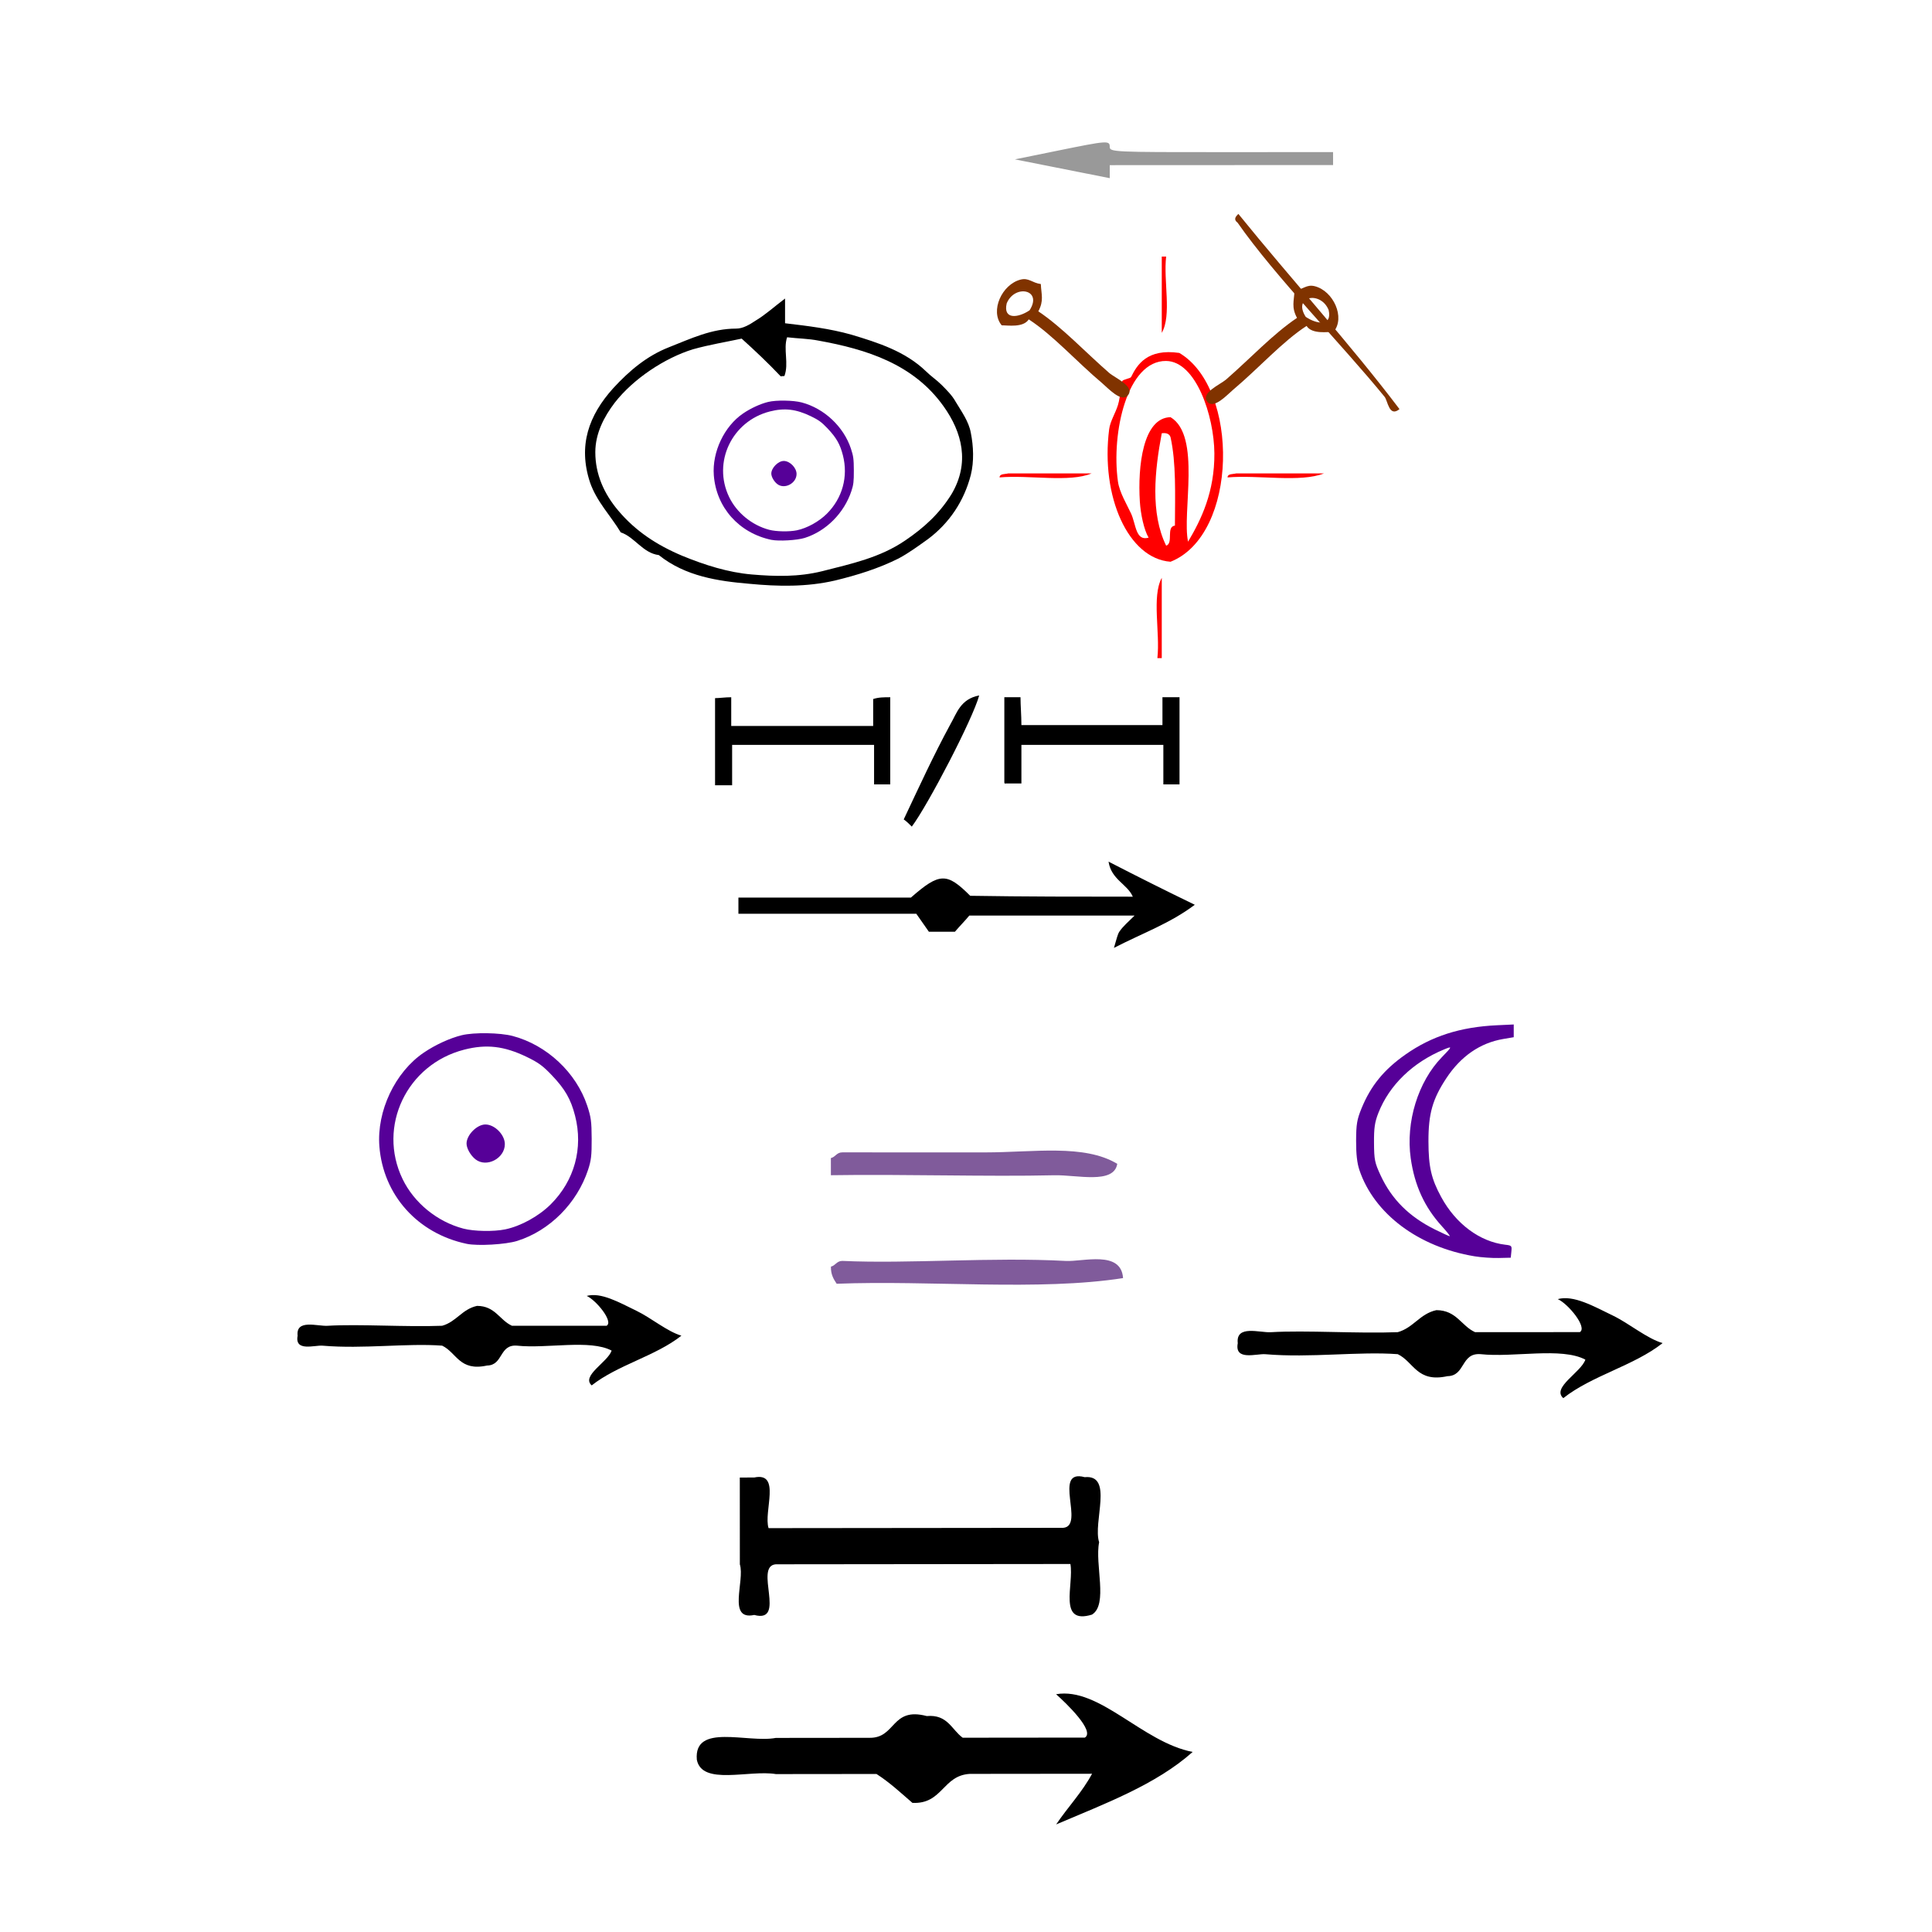 <?xml version="1.0" encoding="UTF-8" standalone="no"?>
<!-- Generator: Adobe Illustrator 19.0.0, SVG Export Plug-In . SVG Version: 6.00 Build 0)  -->

<svg
   xmlns:dc="http://purl.org/dc/elements/1.1/"
   xmlns:cc="http://creativecommons.org/ns#"
   xmlns:rdf="http://www.w3.org/1999/02/22-rdf-syntax-ns#"
   xmlns:svg="http://www.w3.org/2000/svg"
   xmlns="http://www.w3.org/2000/svg"
   xmlns:sodipodi="http://sodipodi.sourceforge.net/DTD/sodipodi-0.dtd"
   xmlns:inkscape="http://www.inkscape.org/namespaces/inkscape"
   version="1.1"
   id="Calque_1"
   x="0px"
   y="0px"
   viewBox="0 0 100 100"
   style="enable-background:new 0 0 100 100;"
   xml:space="preserve"
   sodipodi:docname="unideo-22-springequinox.svg"
   inkscape:version="0.92.4 (5da689c313, 2019-01-14)"><defs
   id="defs37" /><sodipodi:namedview
   pagecolor="#ffffff"
   bordercolor="#666666"
   borderopacity="1"
   objecttolerance="10"
   gridtolerance="10"
   guidetolerance="10"
   inkscape:pageopacity="0"
   inkscape:pageshadow="2"
   inkscape:window-width="756"
   inkscape:window-height="480"
   id="namedview35"
   showgrid="false"
   inkscape:zoom="2.36"
   inkscape:cx="50"
   inkscape:cy="50"
   inkscape:window-x="146"
   inkscape:window-y="28"
   inkscape:window-maximized="0"
   inkscape:current-layer="g4603" />
<g
   id="g32"
   transform="matrix(0.465,0,0,0.465,27.43,7.713)">
	
	<path
   d="m 67.105,83.224 c -0.6,-1.4 -2.4,-1.9 -2.7,-3.9 3.3,1.7 6.3,3.2 9.6,4.8 -2.8,2.1 -5.7,3.1 -9,4.8 0.3,-1 0.4,-1.5 0.6,-1.8 0.4,-0.6 1,-1.1 1.7,-1.8 -6.3,0 -12.3,0 -18.4,0 -0.4,0.5 -1,1.1 -1.6,1.8 -0.9,0 -1.8,0 -2.9,0 -0.4,-0.6 -1,-1.4 -1.4,-2 -6.9,0 -13.3,0 -19.8,0 0,-0.6 0,-1.1 0,-1.8 6.5,0 12.9,0 19.2,0 3.2,-2.8 4,-2.8 6.6,-0.2 6.1,0.1 12.1,0.1 18.1,0.1 z"
   id="path4"
   inkscape:connector-curvature="0" />
	
	<path
   d="m 72.305,70.724 c -0.6,0 -1.1,0 -1.8,0 0,-1.5 0,-2.9 0,-4.4 -5.3,0 -10.5,0 -15.8,0 0,1.4 0,2.8 0,4.3 -0.6,0 -1.1,0 -1.8,0 0.1,0.1 -0.1,0 -0.1,-0.1 0,-3.1 0,-6.3 0,-9.5 0.5,0 1,0 1.8,0 0,0.9 0.1,2 0.1,3.1 5.2,0 10.3,0 15.7,0 0,-1 0,-2 0,-3.1 0.7,0 1.3,0 1.9,0 0,3.2 0,6.3 0,9.7 z"
   id="path8"
   inkscape:connector-curvature="0" />
	<path
   d="m 40.105,61.024 c 0,3.3 0,6.4 0,9.7 -0.6,0 -1.1,0 -1.8,0 0,-1.4 0,-2.9 0,-4.4 -5.4,0 -10.5,0 -15.8,0 0,1.5 0,2.9 0,4.5 -0.7,0 -1.3,0 -1.9,0 0,-3.2 0,-6.4 0,-9.7 0.5,0 1.1,-0.1 1.8,-0.1 0,1.1 0,2.1 0,3.2 5.3,0 10.5,0 15.8,0 0,-1 0,-2 0,-3 0.6,-0.2 1.2,-0.2 1.9,-0.2 z"
   id="path10"
   inkscape:connector-curvature="0" />
	<path
   d="m 50.005,60.824 c -0.7,2.6 -5.7,12.2 -7.5,14.6 -0.3,-0.3 -0.6,-0.6 -0.9,-0.8 1.7,-3.6 3.3,-7.1 5.2,-10.6 0.7,-1.2 1.1,-2.8 3.2,-3.2 z"
   id="path12"
   inkscape:connector-curvature="0" />
	
	
	
	
	
	
	
	
	
<g
   id="g16-1"
   style="fill:#ff0000"
   transform="matrix(0.488,0,0,0.447,45.929,11.97)"><g
     id="g14-9"
     style="fill:#ff0000"><g
       id="g12-4"
       style="fill:#ff0000"><path
         d="m 49.999,0 c 0.333,0 0.667,0 1.001,0 -0.654,6.013 1.315,14.65 -1.001,19 0,-6.333 0,-12.666 0,-19 z"
         id="path2-83"
         style="fill:#ff0000"
         inkscape:connector-curvature="0" /><path
         d="M 54,24 C 67.77,32.843 67.464,69.326 52,76 42.355,75.227 36.039,59.81 37.999,43 c 0.229,-1.958 1.43,-3.997 2,-6 0.682,-2.387 0.498,-5.068 1,-6 0.231,-0.428 1.839,-0.643 2,-1 1.373,-3.046 3.672,-7.155 11.001,-6 z m 8,25 C 61.938,39.718 57.824,26.094 51,26 42.122,25.88 38.452,43.853 39.999,56 c 0.354,2.77 2.086,5.818 3,8 1.136,2.708 1.028,6.933 4,6 -1.075,-1.977 -1.821,-5.901 -2,-9 -0.505,-8.78 0.708,-20.875 7.001,-21 7.063,4.598 2.571,23.828 4,31 3.012,-5.512 6.062,-12.427 6,-22 z M 51,72 c 1.727,-0.605 -0.077,-4.743 2,-5 0.033,-7.7 0.301,-15.634 -1,-22 -0.222,-0.778 -0.839,-1.162 -2.001,-1 -1.618,9.325 -2.632,19.901 1.001,28 z"
         id="path4-71"
         style="fill:#ff0000"
         inkscape:connector-curvature="0" /><path
         d="m 12.999,55 c 0.027,-0.973 1.225,-0.775 2,-1 1,0 2,0 3,0 5.333,0 10.667,0 16,0 -5.013,2.321 -14.322,0.344 -21,1 z"
         id="path6-01"
         style="fill:#ff0000"
         inkscape:connector-curvature="0" /><path
         d="m 65,55 c 0.026,-0.973 1.224,-0.775 2,-1 1,0 2,0 3,0 5.666,0 11.332,0 17,0 -5.346,2.323 -14.99,0.343 -22,1 z"
         id="path8-8"
         style="fill:#ff0000"
         inkscape:connector-curvature="0" /><path
         d="m 49.999,100 c -0.333,0 -0.667,0 -1,0 0.655,-6.345 -1.317,-15.317 1,-20 0,6.667 0,13.333 0,20 z"
         id="path10-7"
         style="fill:#ff0000"
         inkscape:connector-curvature="0" /></g></g></g><path
   inkscape:connector-curvature="0"
   d="m 28.397,16.643 c 0,1.041 0,1.859 0,2.752 2.529,0.297 4.983,0.595 7.363,1.264 2.975,0.892 6.024,1.859 8.33,4.09 0.521,0.521 1.19,0.967 1.711,1.487 0.595,0.595 1.19,1.19 1.562,1.859 0.669,1.116 1.487,2.231 1.711,3.495 0.297,1.487 0.372,3.198 0,4.685 -0.744,2.9 -2.38,5.355 -4.76,7.14 -1.041,0.744 -2.157,1.562 -3.272,2.157 -2.231,1.116 -4.611,1.859 -7.065,2.454 -3.198,0.744 -6.396,0.669 -9.519,0.372 -3.495,-0.297 -7.14,-0.818 -10.114,-3.198 -1.785,-0.223 -2.677,-2.008 -4.239,-2.529 C 8.986,40.813 7.424,39.251 6.681,37.095 5.342,33.004 6.532,29.657 9.284,26.608 11.069,24.675 13.002,23.038 15.457,22.072 c 2.454,-0.967 4.76,-2.082 7.511,-2.082 0.744,0 1.487,-0.446 2.157,-0.892 1.116,-0.669 2.082,-1.562 3.272,-2.454 z m -4.834,4.462 c -1.711,0.372 -3.57,0.669 -5.429,1.19 -3.124,0.967 -6.619,3.272 -8.701,5.95 -1.19,1.562 -2.157,3.421 -2.157,5.503 0,2.454 0.967,4.611 2.529,6.47 1.934,2.305 4.314,3.867 7.14,5.057 2.529,1.041 5.132,1.859 7.735,2.082 2.603,0.223 5.206,0.297 7.883,-0.372 3.198,-0.818 6.396,-1.487 9.222,-3.421 2.082,-1.413 3.793,-2.975 5.132,-5.132 2.082,-3.495 1.19,-6.916 -0.892,-9.817 -3.347,-4.685 -8.553,-6.322 -13.907,-7.288 -1.116,-0.223 -2.231,-0.223 -3.495,-0.372 -0.446,1.339 0.223,2.9 -0.297,4.314 -0.297,0 -0.446,0.074 -0.446,0 -1.413,-1.487 -2.752,-2.752 -4.314,-4.165 z"
   id="path2"
   style="stroke-width:0.744" /><path
   style="fill:#560098;stroke-width:0.117"
   d="m 26.875,43.505 c -3.604,-0.76 -6.132,-3.595 -6.408,-7.183 -0.2,-2.596 1.157,-5.459 3.264,-6.89 0.85,-0.578 1.916,-1.067 2.784,-1.279 0.9,-0.22 2.815,-0.189 3.748,0.06 2.502,0.668 4.657,2.693 5.465,5.136 0.276,0.834 0.319,1.158 0.324,2.426 0.005,1.225 -0.038,1.598 -0.265,2.284 -0.813,2.464 -2.818,4.479 -5.204,5.231 -0.84,0.265 -2.902,0.383 -3.708,0.213 z m 2.826,-1.062 c 1.141,-0.235 2.47,-0.968 3.352,-1.85 1.735,-1.735 2.39,-4.127 1.781,-6.505 -0.313,-1.224 -0.728,-1.952 -1.695,-2.974 -0.669,-0.708 -1.002,-0.951 -1.874,-1.371 -1.647,-0.794 -2.941,-0.944 -4.563,-0.529 -4.22,1.079 -6.395,5.647 -4.533,9.519 0.845,1.757 2.541,3.145 4.463,3.652 0.778,0.205 2.22,0.232 3.069,0.058 z m -2.177,-5.154 c -0.361,-0.284 -0.658,-0.808 -0.658,-1.161 0,-0.63 0.762,-1.404 1.382,-1.405 0.682,-0.001 1.428,0.754 1.429,1.446 0.001,1.054 -1.347,1.755 -2.153,1.121 z"
   id="path842"
   inkscape:connector-curvature="0" /></g>
<g
   transform="matrix(0.231,0.266,-0.272,0.226,50.334,-22.944)"
   id="g4603"><g
     style="fill:#803300;fill-opacity:1"
     id="g10-185"
     transform="matrix(0.465,0,0,0.465,94.602,-4.977)"><g
       style="fill:#803300;fill-opacity:1"
       id="g8-16"><g
         style="fill:#803300;fill-opacity:1"
         id="g6-343"><path
           style="fill:#803300;fill-opacity:1"
           id="path2-27"
           d="m 9.999,83.156 c 26.418,0.915 54.4,0.267 80.001,2 -0.041,4.243 -4.379,1.052 -6,1 -21.135,-0.674 -51.21,1.203 -72.001,-1 -1.701,0.367 -1.886,-0.781 -2,-2 z"
           inkscape:connector-curvature="0" /></g></g></g><g
     style="fill:#803300"
     id="g8-92-7-0"
     transform="matrix(0.653,0,0,0.476,118.242,-6.431)"><g
       transform="matrix(0.546,-0.564,0.564,0.546,-56.845,104.399)"
       style="fill:#803300"
       id="g6-59-6-1"><g
         style="fill:#803300"
         id="g4-66-7-7"><path
           style="fill:#803300"
           id="path2-178-6-7"
           d="m 71.697,40.307 c -2.005,0.408 -7.418,2.478 -9,0 -8.78,7.149 -17.332,17.538 -27.001,27 -2.064,2.021 -7.047,7.953 -9,6 -2.424,-2.424 4.799,-6.799 7,-9 8.725,-8.724 17.28,-18.74 26.001,-26 -1.628,-3.222 -0.479,-5.417 0,-9 3.017,-1.048 4.283,-3.084 7,-3 6.214,0.192 9.524,8.302 5,14 z m -9,-3 c 3.481,1.702 8.773,1.332 8,-4 -2.065,-5.978 -11.924,-2.064 -8,4 z"
           inkscape:connector-curvature="0" /></g></g></g><g
     style="fill:#803300"
     id="g8-92-7-0-2"
     transform="matrix(0.106,0.645,0.47,-0.077,48.685,73.918)"><g
       transform="matrix(0.546,-0.564,0.564,0.546,-56.845,104.399)"
       style="fill:#803300"
       id="g6-59-6-1-3"><g
         style="fill:#803300"
         id="g4-66-7-7-4"><path
           style="fill:#803300"
           id="path2-178-6-7-4"
           d="m 71.697,40.307 c -2.005,0.408 -7.418,2.478 -9,0 -8.78,7.149 -17.332,17.538 -27.001,27 -2.064,2.021 -7.047,7.953 -9,6 -2.424,-2.424 4.799,-6.799 7,-9 8.725,-8.724 17.28,-18.74 26.001,-26 -1.628,-3.222 -0.479,-5.417 0,-9 3.017,-1.048 4.283,-3.084 7,-3 6.214,0.192 9.524,8.302 5,14 z m -9,-3 c 3.481,1.702 8.773,1.332 8,-4 -2.065,-5.978 -11.924,-2.064 -8,4 z"
           inkscape:connector-curvature="0" /></g></g></g><path
     style="fill:#999999;stroke-width:0.605"
     d="M 82.401,43.853 81.664,43.228 92.145,30.881 102.626,18.534 101.893,17.911 101.16,17.289 90.679,29.636 C 80.61,41.499 80.176,41.964 79.612,41.486 78.856,40.844 78.695,41.063 75.116,47.629 l -3.014,5.528 5.518,-4.34 5.518,-4.34 z"
     id="path28"
     inkscape:connector-curvature="0" /><g
     id="g960"
     transform="translate(-9.407,-28.254)"><g
       transform="matrix(0.468,-0.551,0.562,0.477,114.128,256.557)"
       id="g8"><g
         id="g6"><g
           id="g4"><path
             inkscape:connector-curvature="0"
             id="path2-0"
             d="m 74.533,52.086 c -4.351,-2.316 -12.987,-0.346 -19,-1 -3.607,-0.273 -2.713,3.955 -6.001,4 -5.547,1.215 -6.075,-2.592 -9,-4 -7.088,-0.535 -15.814,0.704 -24,0 -1.592,-0.137 -5.622,1.274 -5,-2 -0.381,-3.403 3.96,-1.878 6,-2 6.356,-0.38 15.791,0.282 23,0 2.861,-0.805 3.988,-3.345 7,-4 3.651,0.017 4.491,2.844 7.001,4 6.332,0 12.666,0 19,0 1.421,-0.844 -2.111,-5.155 -4,-6 2.861,-0.787 6.479,1.286 10,3 2.979,1.45 6.144,4.157 9,5 -5.207,4.126 -12.794,5.874 -18,10 -2.179,-1.921 3.245,-4.695 4,-7 z" /></g></g></g><path
       inkscape:connector-curvature="0"
       id="path842-8"
       d="m 152.6,246.106 c -5.776,4.437 -13.363,4.55 -19.228,0.287 -4.243,-3.085 -6.907,-8.861 -6.411,-13.9 0.2,-2.034 0.811,-4.278 1.595,-5.862 0.814,-1.643 3.309,-4.487 4.885,-5.568 4.226,-2.899 10.092,-3.503 14.878,-1.534 1.633,0.672 2.186,1.029 4.142,2.676 1.888,1.59 2.406,2.142 3.171,3.377 2.745,4.437 3.278,10.086 1.382,14.662 -0.667,1.61 -3.122,4.871 -4.414,5.863 z m 1.982,-5.642 c 1.098,-2.024 1.671,-4.984 1.444,-7.461 -0.447,-4.875 -3.284,-8.981 -7.715,-11.166 -2.28,-1.124 -3.93,-1.449 -6.736,-1.325 -1.943,0.086 -2.742,0.269 -4.503,1.035 -3.325,1.446 -5.21,3.2 -6.647,6.185 -3.738,7.764 0.498,16.997 8.827,19.241 3.78,1.019 8.08,0.274 11.317,-1.961 1.31,-0.904 3.196,-3.042 4.013,-4.548 z m -10.701,-3.441 c -0.897,0.173 -2.082,-0.063 -2.625,-0.523 -0.968,-0.821 -1.183,-2.979 -0.391,-3.915 0.87,-1.029 2.983,-1.168 4.048,-0.267 1.62,1.372 0.974,4.317 -1.032,4.705 z"
       style="fill:#560098;stroke-width:0.234" /></g><g
     id="g10"
     transform="matrix(0.674,-0.795,0.818,0.694,159.44,209.108)"><g
       id="g8-2"><g
         id="g6-1"><path
           d="m 21.509,26.064 c 0.667,0 1.333,0 2,0 3.803,-0.802 1.271,4.729 2,7 13.667,0 27.333,0 41.001,0 3.093,-0.239 -1.563,-8.229 3,-7 4.055,-0.388 1.102,6.232 2,9 -0.628,3.04 1.279,8.613 -1,10 -4.785,1.452 -2.485,-4.181 -3,-7 -13.668,0 -27.334,0 -41.001,0 -3.093,0.24 1.563,8.23 -3,7 -3.802,0.803 -1.271,-4.729 -2,-7 0,-3 0,-6 0,-9 0,-1 0,-2 0,-3 z"
           id="path2-5"
           inkscape:connector-curvature="0" /><path
           d="m 65.51,56.064 c 6.038,-1.022 12.005,6.649 19,8 -5.133,4.534 -12.203,7.13 -19,10 1.615,-2.384 3.592,-4.408 5,-7 -5.668,0 -11.334,0 -17,0 -3.801,0.2 -3.796,4.205 -8.001,4 -1.613,-1.386 -3.167,-2.834 -5,-4 -4.667,0 -9.333,0 -14,0 -3.712,-0.621 -10.292,1.626 -11,-2 -0.442,-5.109 7.074,-2.26 11,-3 4.333,0 8.667,0 13,0 3.746,0.079 3.022,-4.311 8,-3 2.917,-0.251 3.45,1.883 5.001,3 5.666,0 11.332,0 17,0 1.454,-0.878 -2.551,-4.717 -4,-6 z"
           id="path4-4"
           inkscape:connector-curvature="0" /></g></g></g><g
     transform="matrix(0.518,-0.61,0.622,0.528,174.831,110.562)"
     id="g824"><g
       transform="translate(0.424,24.576)"
       id="g8-20"><g
         id="g6-0"><g
           id="g4-0"><path
             inkscape:connector-curvature="0"
             id="path2-52"
             d="m 74.533,52.086 c -4.351,-2.316 -12.987,-0.346 -19,-1 -3.607,-0.273 -2.713,3.955 -6.001,4 -5.547,1.215 -6.075,-2.592 -9,-4 -7.088,-0.535 -15.814,0.704 -24,0 -1.592,-0.137 -5.622,1.274 -5,-2 -0.381,-3.403 3.96,-1.878 6,-2 6.356,-0.38 15.791,0.282 23,0 2.861,-0.805 3.988,-3.345 7,-4 3.651,0.017 4.491,2.844 7.001,4 6.332,0 12.666,0 19,0 1.421,-0.844 -2.111,-5.155 -4,-6 2.861,-0.787 6.479,1.286 10,3 2.979,1.45 6.144,4.157 9,5 -5.207,4.126 -12.794,5.874 -18,10 -2.179,-1.921 3.245,-4.695 4,-7 z" /></g></g></g><path
       inkscape:connector-curvature="0"
       id="path877"
       d="M 54.874,57.873 C 44.716,56.197 36.668,50.143 34.005,42.176 c -0.414,-1.24 -0.602,-2.924 -0.591,-5.315 0.013,-2.988 0.157,-3.847 0.981,-5.869 1.676,-4.111 4.05,-7.032 7.945,-9.777 4.769,-3.36 9.964,-5.026 16.639,-5.334 l 3.01,-0.139 v 1.157 1.157 l -1.904,0.324 c -4.187,0.713 -7.687,3.133 -10.321,7.138 -2.5,3.8 -3.249,6.457 -3.236,11.478 0.012,4.629 0.505,6.785 2.318,10.125 2.637,4.861 6.974,8.098 11.588,8.65 1.185,0.142 1.223,0.185 1.117,1.254 l -0.11,1.107 -2.189,0.052 c -1.204,0.028 -3.174,-0.111 -4.378,-0.31 z m -5.914,-5.463 c -3.142,-3.455 -4.947,-7.401 -5.645,-12.344 -0.931,-6.59 1.318,-13.914 5.644,-18.38 1.926,-1.989 1.942,-2.049 0.368,-1.396 -5.631,2.335 -9.896,6.472 -11.869,11.51 -0.666,1.701 -0.818,2.739 -0.799,5.466 0.021,3.063 0.129,3.594 1.2,5.909 2.012,4.347 5.171,7.502 9.831,9.822 1.342,0.668 2.549,1.219 2.682,1.223 0.133,0.004 -0.503,-0.81 -1.412,-1.809 z"
       style="fill:#560098;stroke-width:0.313" /></g><g
     transform="matrix(0.538,-0.633,0.646,0.548,128.955,163.185)"
     id="g10-5"
     style="fill:#805b9b;fill-opacity:1"><g
       id="g8-6"
       style="fill:#805b9b;fill-opacity:1"><g
         id="g6-6"
         style="fill:#805b9b;fill-opacity:1"><path
           inkscape:connector-curvature="0"
           d="m 74.501,40.579 c -0.589,3.637 -7.065,1.907 -11,2 -11.642,0.276 -26.487,-0.207 -39.001,0 0,-1 0,-2 0,-3 0.811,-0.189 0.997,-1.003 2,-1 7.629,0 16.492,0 25.001,0 8.34,0 17.236,-1.497 23,2 z"
           id="path2-55"
           style="fill:#805b9b;fill-opacity:1" /><path
           inkscape:connector-curvature="0"
           d="m 75.501,60.579 c -14.698,2.302 -33.644,0.356 -50.001,1 -0.528,-0.805 -1.043,-1.623 -1,-3 0.811,-0.189 0.997,-1.003 2,-1 11.638,0.531 26.045,-0.7 39.001,0 2.993,0.162 9.674,-1.923 10,3 z"
           id="path4-6"
           style="fill:#805b9b;fill-opacity:1" /></g></g></g></g></svg>